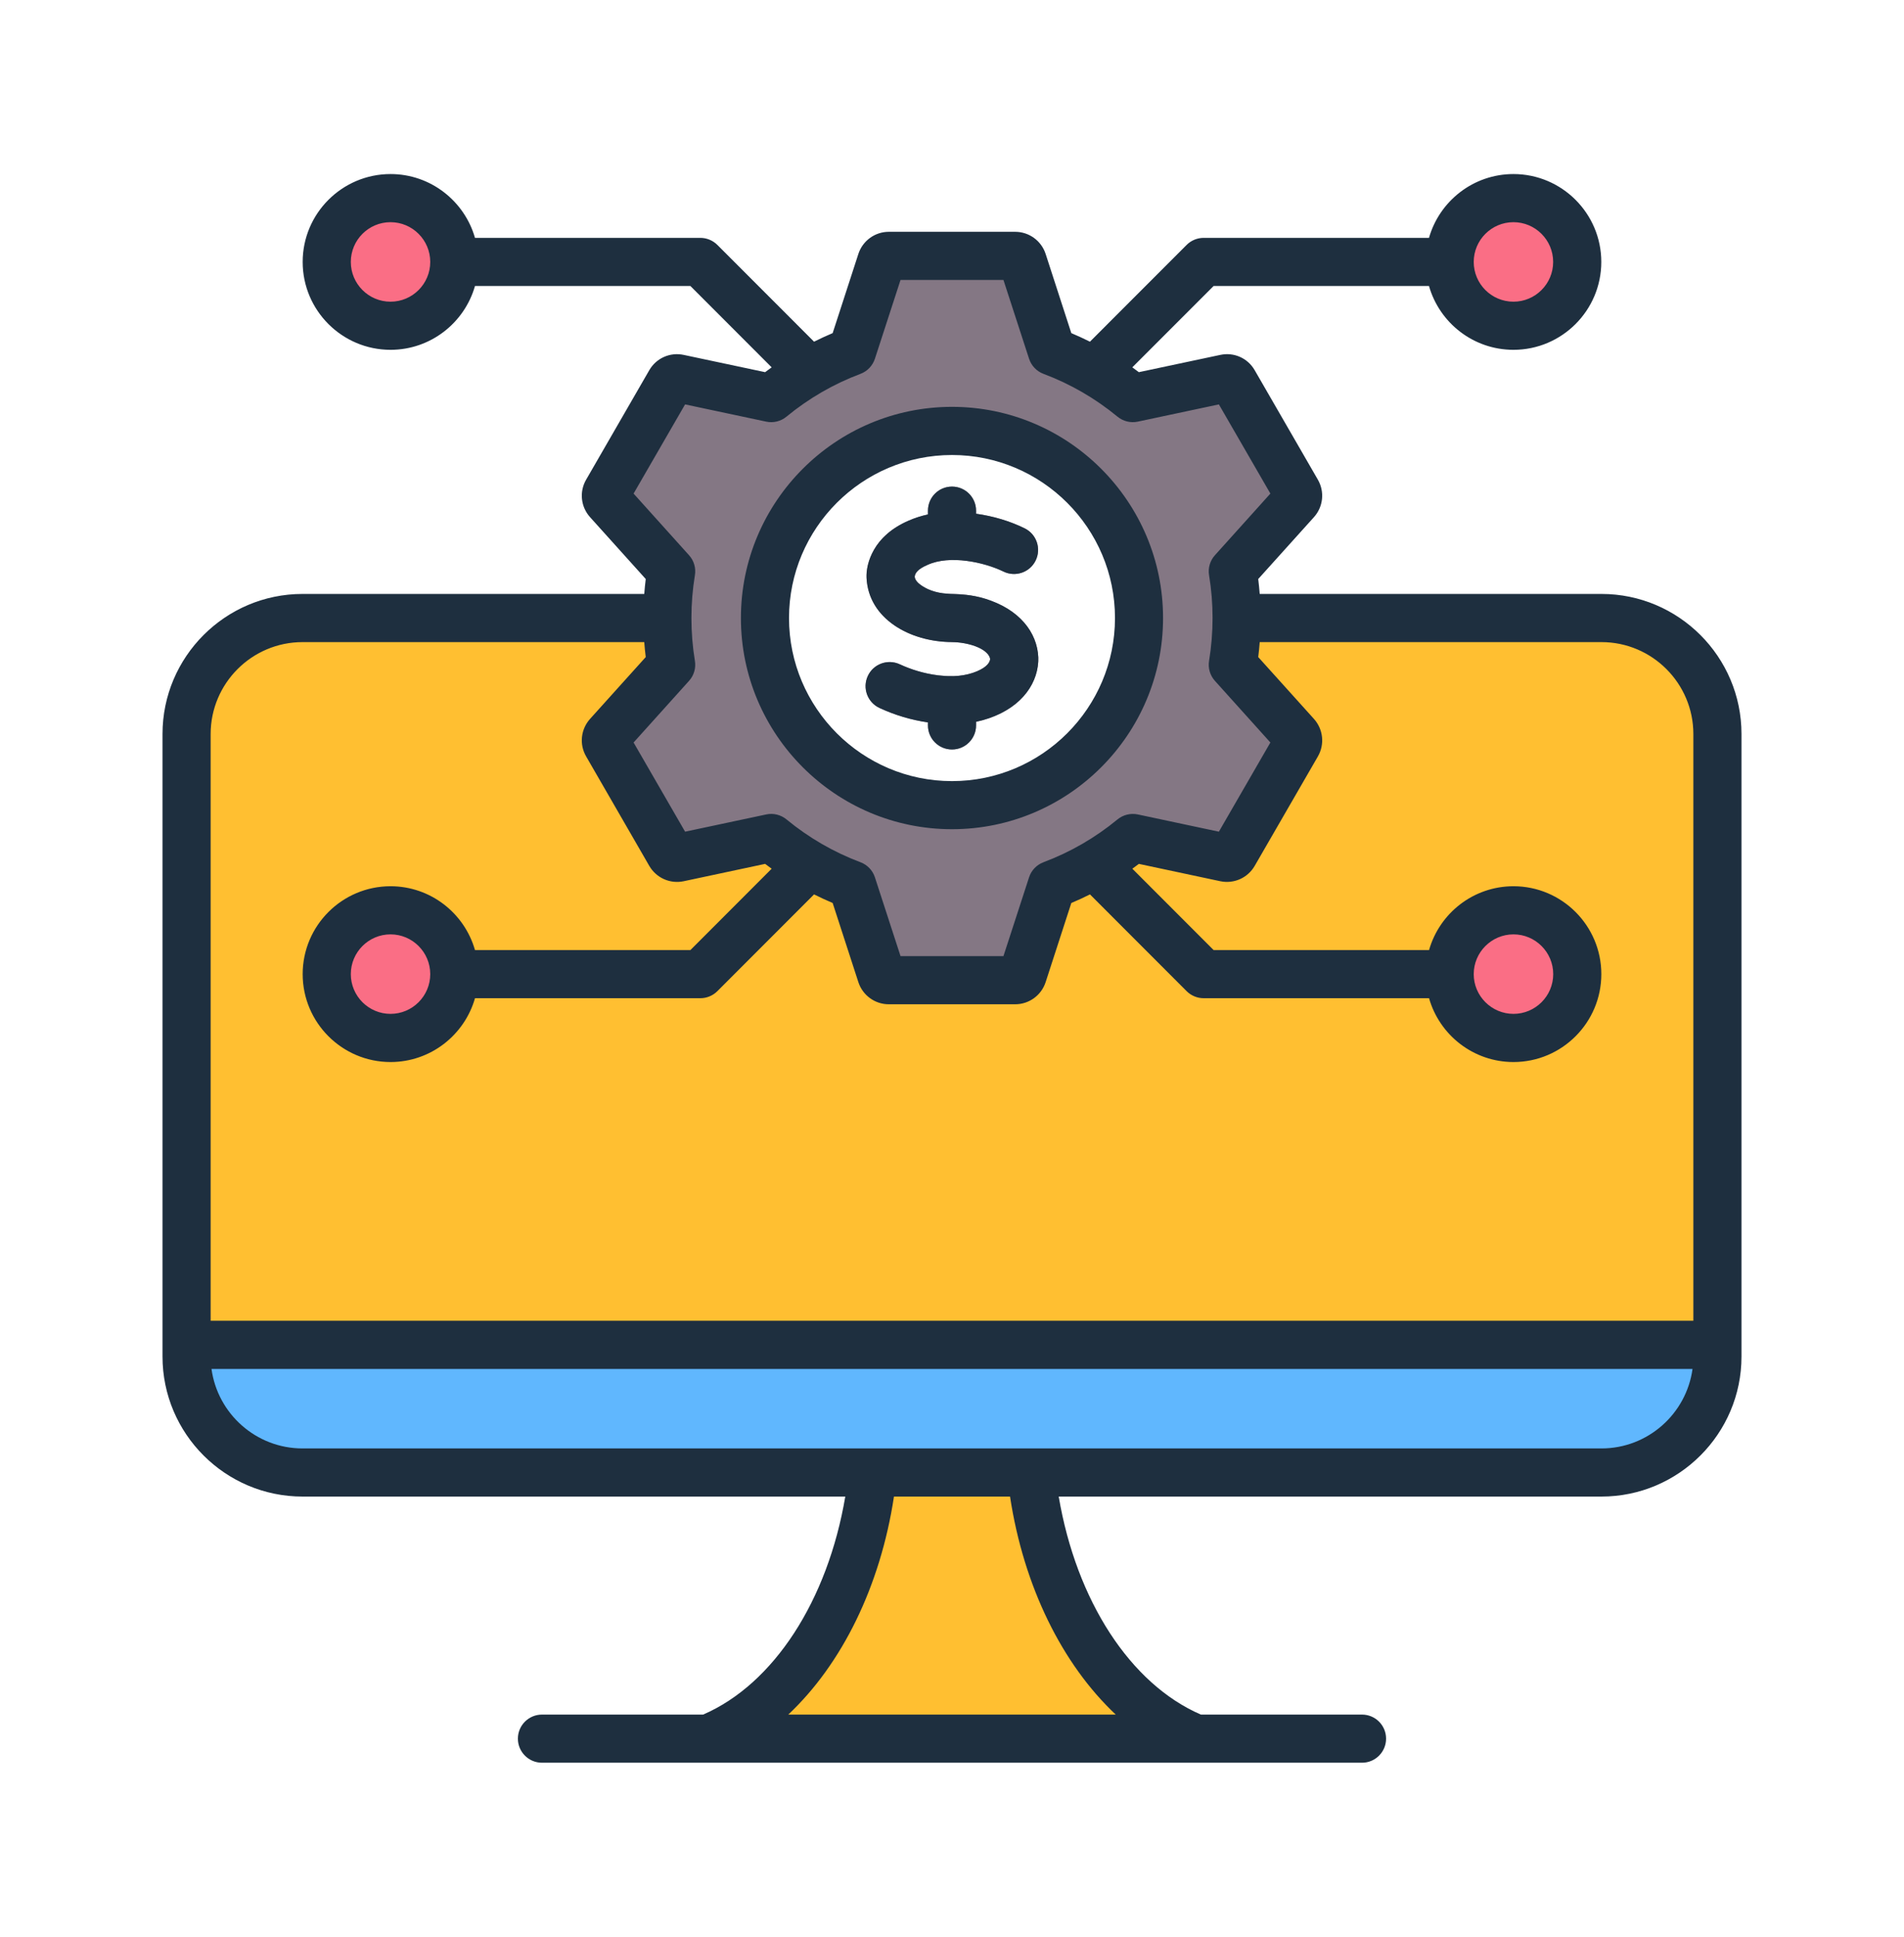 <svg width="60" height="61" viewBox="0 0 60 61" fill="none" xmlns="http://www.w3.org/2000/svg">
<path fill-rule="evenodd" clip-rule="evenodd" d="M22.312 54.762C25.27 53.577 27.461 49.782 27.582 45.23H32.418C32.539 49.782 34.73 53.577 37.688 54.762H22.312Z" fill="#FFBF31"/>
<path fill-rule="evenodd" clip-rule="evenodd" d="M9.533 19.465H22.873C22.873 23.384 26.08 26.591 29.999 26.591C33.918 26.591 37.125 23.384 37.125 19.465H50.466C52.476 19.465 54.12 21.109 54.12 23.119V42.723C54.12 44.733 52.476 46.377 50.466 46.377H9.533C7.523 46.377 5.879 44.733 5.879 42.723V23.119C5.879 21.109 7.523 19.465 9.533 19.465Z" fill="#FFBF31"/>
<path fill-rule="evenodd" clip-rule="evenodd" d="M54.12 42.359V42.725C54.12 44.735 52.476 46.38 50.466 46.38H9.533C7.523 46.38 5.879 44.735 5.879 42.725V42.359H54.12Z" fill="#60B7FE"/>
<path fill-rule="evenodd" clip-rule="evenodd" d="M47.694 6.242C48.804 6.242 49.704 7.142 49.704 8.252C49.704 9.362 48.804 10.262 47.694 10.262C46.583 10.262 45.684 9.362 45.684 8.252C45.683 7.142 46.583 6.242 47.694 6.242ZM12.307 6.242C11.197 6.242 10.297 7.142 10.297 8.252C10.297 9.362 11.197 10.262 12.307 10.262C13.417 10.262 14.317 9.362 14.317 8.252C14.317 7.142 13.417 6.242 12.307 6.242ZM12.307 32.693C11.197 32.693 10.297 31.793 10.297 30.683C10.297 29.573 11.197 28.673 12.307 28.673C13.417 28.673 14.317 29.573 14.317 30.683C14.317 31.793 13.417 32.693 12.307 32.693ZM47.694 32.693C48.805 32.693 49.705 31.793 49.705 30.683C49.705 29.573 48.805 28.673 47.694 28.673C46.584 28.673 45.684 29.573 45.684 30.683C45.684 31.793 46.584 32.693 47.694 32.693Z" fill="#FA6E85"/>
<path fill-rule="evenodd" clip-rule="evenodd" d="M33.147 11.066C34.08 11.416 34.939 11.918 35.695 12.54L38.61 11.92C38.719 11.897 38.825 11.944 38.881 12.041L40.871 15.487C40.926 15.583 40.914 15.699 40.84 15.782L38.847 17.995C39.008 18.97 39.008 19.963 38.847 20.939L40.84 23.152C40.914 23.235 40.927 23.351 40.871 23.447L38.881 26.893C38.826 26.99 38.719 27.037 38.61 27.014L35.696 26.395C34.94 27.017 34.081 27.518 33.147 27.868L32.228 30.699C32.193 30.805 32.099 30.873 31.987 30.873H28.008C27.897 30.873 27.802 30.805 27.768 30.699L26.848 27.868C25.915 27.518 25.056 27.017 24.3 26.395L21.385 27.014C21.276 27.037 21.17 26.99 21.114 26.893L19.125 23.447C19.069 23.351 19.081 23.235 19.156 23.152L21.148 20.939C20.987 19.965 20.987 18.969 21.148 17.995L19.156 15.782C19.081 15.699 19.069 15.583 19.125 15.487L21.114 12.041C21.17 11.944 21.276 11.897 21.385 11.92L24.3 12.54C25.056 11.918 25.915 11.416 26.848 11.066L27.768 8.235C27.802 8.129 27.897 8.061 28.008 8.061H31.987C32.099 8.061 32.193 8.129 32.228 8.235L33.147 11.066ZM29.998 13.573C26.756 13.573 24.103 16.225 24.103 19.467C24.103 22.709 26.756 25.361 29.998 25.361C33.239 25.361 35.892 22.709 35.892 19.467C35.892 16.225 33.239 13.573 29.998 13.573Z" fill="#847784"/>
<path fill-rule="evenodd" clip-rule="evenodd" d="M32.288 16.64C32.664 16.823 32.821 17.276 32.637 17.653C32.454 18.029 32.001 18.185 31.625 18.002C31 17.698 29.949 17.475 29.238 17.785L29.226 17.79L29.226 17.791C28.681 18.022 28.706 18.296 29.232 18.553L29.232 18.552C29.488 18.663 29.732 18.709 30.01 18.71V18.707C31.226 18.707 32.639 19.354 32.721 20.715C32.723 20.747 32.723 20.779 32.721 20.81H32.721C32.646 21.887 31.758 22.521 30.761 22.732L30.759 22.847C30.759 23.266 30.419 23.605 30.001 23.605C29.582 23.605 29.242 23.266 29.242 22.847V22.751C28.717 22.675 28.196 22.521 27.715 22.298C27.336 22.121 27.172 21.67 27.348 21.291C27.525 20.911 27.976 20.747 28.355 20.924C28.903 21.178 29.439 21.296 30.029 21.296V21.298C30.54 21.302 31.437 20.987 31.14 20.618C30.906 20.325 30.372 20.224 30.01 20.224V20.221C29.528 20.216 29.064 20.129 28.634 19.944L28.634 19.943C27.885 19.607 27.364 19.038 27.311 18.233C27.285 17.829 27.463 17.374 27.71 17.067C27.934 16.79 28.243 16.567 28.64 16.399L28.64 16.4C28.832 16.315 29.033 16.25 29.243 16.205V16.084C29.243 15.666 29.582 15.326 30.001 15.326C30.419 15.326 30.759 15.666 30.759 16.084V16.181C31.307 16.258 31.814 16.409 32.288 16.64Z" fill="#847784"/>
<path fill-rule="evenodd" clip-rule="evenodd" d="M31.203 20.758C31.14 20.404 30.439 20.224 30.005 20.224C28.677 20.221 27.367 19.493 27.306 18.196C27.285 17.74 27.528 16.877 28.629 16.399C28.822 16.314 29.026 16.249 29.242 16.202V16.084C29.242 15.665 29.58 15.326 30 15.326C30.418 15.326 30.758 15.665 30.758 16.084V16.18C31.311 16.258 31.816 16.41 32.287 16.639C32.663 16.823 32.82 17.276 32.636 17.653C32.453 18.029 31.999 18.185 31.623 18.003C31.018 17.708 29.925 17.47 29.228 17.793C28.884 17.939 28.834 18.081 28.823 18.171C28.843 18.303 28.984 18.432 29.244 18.557C29.875 18.843 30.398 18.55 31.413 18.994C33.347 19.839 33.139 22.224 30.758 22.735V22.848C30.758 23.266 30.418 23.606 30 23.606C29.58 23.606 29.242 23.266 29.242 22.848V22.754C28.712 22.677 28.201 22.524 27.715 22.298C27.334 22.122 27.17 21.67 27.347 21.291C27.523 20.911 27.974 20.747 28.355 20.923C29.031 21.238 30.065 21.46 30.795 21.14C31.122 20.996 31.187 20.851 31.203 20.758ZM30 14.331C27.168 14.331 24.864 16.634 24.864 19.465C24.864 22.298 27.168 24.602 30 24.602C32.832 24.602 35.136 22.298 35.136 19.465C35.136 16.634 32.832 14.331 30 14.331ZM30 26.117C33.667 26.117 36.651 23.134 36.651 19.465C36.651 15.798 33.667 12.814 30 12.814C26.332 12.814 23.348 15.798 23.348 19.465C23.348 23.134 26.332 26.117 30 26.117ZM50.466 45.62H9.534C8.07 45.62 6.857 44.528 6.665 43.116H53.336C53.143 44.528 51.93 45.62 50.466 45.62ZM35.16 54.003H24.84C26.528 52.417 27.742 49.965 28.171 47.136H31.829C32.259 49.965 33.472 52.417 35.16 54.003ZM46.441 30.681C46.441 29.991 47.004 29.429 47.694 29.429C48.384 29.429 48.946 29.991 48.946 30.681C48.946 31.371 48.384 31.933 47.694 31.933C47.004 31.933 46.441 31.371 46.441 30.681ZM13.558 30.681C13.558 31.371 12.997 31.933 12.306 31.933C11.616 31.933 11.055 31.371 11.055 30.681C11.055 29.991 11.616 29.429 12.306 29.429C12.997 29.429 13.558 29.991 13.558 30.681ZM9.534 20.224C7.937 20.224 6.638 21.523 6.638 23.12V41.599H53.362V23.12C53.362 21.523 52.064 20.224 50.467 20.224H39.697C39.685 20.381 39.67 20.538 39.65 20.695L41.406 22.643C41.699 22.97 41.749 23.445 41.53 23.825L39.539 27.271C39.32 27.651 38.884 27.845 38.455 27.755L35.889 27.209C35.822 27.261 35.752 27.311 35.683 27.361L38.245 29.924H45.033C45.363 28.764 46.43 27.913 47.694 27.913C49.22 27.913 50.462 29.155 50.462 30.681C50.462 32.208 49.22 33.45 47.694 33.45C46.43 33.45 45.363 32.599 45.033 31.44H37.931C37.73 31.44 37.537 31.36 37.394 31.218L34.348 28.17C34.154 28.267 33.96 28.357 33.76 28.441L32.951 30.933C32.815 31.35 32.428 31.631 31.99 31.631H28.01C27.571 31.631 27.185 31.35 27.049 30.933L26.239 28.44C26.041 28.357 25.846 28.266 25.653 28.17L22.606 31.218C22.463 31.36 22.271 31.44 22.07 31.44H14.968C14.637 32.599 13.57 33.45 12.307 33.45C10.78 33.45 9.538 32.208 9.538 30.681C9.538 29.155 10.78 27.913 12.307 27.913C13.57 27.913 14.637 28.764 14.968 29.924H21.756L24.317 27.361C24.248 27.311 24.18 27.261 24.111 27.209L21.546 27.755C21.115 27.846 20.68 27.651 20.46 27.271L18.471 23.825C18.25 23.445 18.301 22.97 18.594 22.643L20.349 20.695C20.329 20.539 20.314 20.381 20.302 20.224L9.534 20.224ZM19.966 15.546L21.713 17.487C21.868 17.658 21.936 17.89 21.898 18.118C21.752 19.005 21.752 19.927 21.898 20.814C21.936 21.041 21.868 21.274 21.713 21.445L19.966 23.386L21.589 26.195L24.145 25.652C24.37 25.603 24.606 25.662 24.784 25.808C25.486 26.386 26.27 26.839 27.116 27.157C27.332 27.238 27.499 27.412 27.571 27.633L28.378 30.114H31.621L32.428 27.633C32.499 27.413 32.667 27.238 32.883 27.157C33.729 26.839 34.515 26.386 35.216 25.808C35.394 25.662 35.629 25.605 35.856 25.652L38.41 26.195L40.033 23.386L38.285 21.444C38.131 21.274 38.063 21.041 38.101 20.814C38.247 19.927 38.248 19.004 38.101 18.118C38.063 17.89 38.131 17.658 38.286 17.487L40.033 15.546L38.41 12.737L35.855 13.28C35.629 13.328 35.393 13.27 35.215 13.123C34.513 12.546 33.729 12.092 32.883 11.775C32.667 11.694 32.5 11.519 32.428 11.298L31.621 8.817H28.378L27.571 11.298C27.499 11.518 27.332 11.694 27.116 11.775C26.27 12.092 25.486 12.546 24.784 13.123C24.606 13.271 24.37 13.328 24.145 13.28L21.589 12.737L19.966 15.546ZM12.306 9.502C11.616 9.502 11.055 8.941 11.055 8.25C11.055 7.56 11.616 6.998 12.306 6.998C12.997 6.998 13.558 7.56 13.558 8.25C13.558 8.941 12.997 9.502 12.306 9.502ZM47.693 6.998C48.383 6.998 48.944 7.56 48.944 8.25C48.944 8.941 48.383 9.502 47.693 9.502C47.002 9.502 46.441 8.941 46.441 8.25C46.441 7.56 47.002 6.998 47.693 6.998ZM50.466 18.707H39.697C39.685 18.551 39.669 18.394 39.65 18.237L41.406 16.288C41.699 15.962 41.749 15.487 41.529 15.107L39.539 11.661C39.32 11.279 38.884 11.085 38.454 11.178L35.888 11.722C35.82 11.671 35.751 11.62 35.682 11.57L38.244 9.008H45.031C45.362 10.168 46.429 11.018 47.693 11.018C49.219 11.018 50.461 9.777 50.461 8.25C50.461 6.724 49.219 5.482 47.693 5.482C46.429 5.482 45.362 6.333 45.031 7.492H37.93C37.729 7.492 37.536 7.572 37.394 7.714L34.347 10.762C34.154 10.666 33.958 10.575 33.76 10.492L32.951 7.999C32.815 7.582 32.428 7.301 31.99 7.301H28.01C27.571 7.301 27.185 7.582 27.049 7.999L26.239 10.492C26.041 10.575 25.845 10.666 25.653 10.762L22.606 7.714C22.463 7.572 22.271 7.492 22.069 7.492H14.968C14.637 6.333 13.57 5.482 12.307 5.482C10.78 5.482 9.538 6.724 9.538 8.25C9.538 9.777 10.78 11.018 12.307 11.018C13.57 11.018 14.637 10.168 14.968 9.008H21.756L24.317 11.57C24.248 11.62 24.18 11.671 24.111 11.722L21.546 11.178C21.116 11.086 20.68 11.279 20.46 11.661L18.471 15.107C18.25 15.487 18.301 15.962 18.594 16.288L20.349 18.237C20.329 18.393 20.314 18.551 20.302 18.707H9.534C7.101 18.707 5.121 20.687 5.121 23.12V42.725C5.121 45.157 7.101 47.136 9.534 47.136H26.637C26.083 50.409 24.383 53.04 22.157 54.003H17.079C16.66 54.003 16.32 54.343 16.32 54.761C16.32 55.179 16.66 55.519 17.079 55.519H42.921C43.34 55.519 43.679 55.179 43.679 54.761C43.679 54.343 43.34 54.003 42.921 54.003H37.843C35.617 53.04 33.917 50.409 33.363 47.136H50.466C52.899 47.136 54.879 45.157 54.879 42.725V23.12C54.879 20.687 52.899 18.707 50.466 18.707Z" fill="#1E2F3F"/>
</svg>

